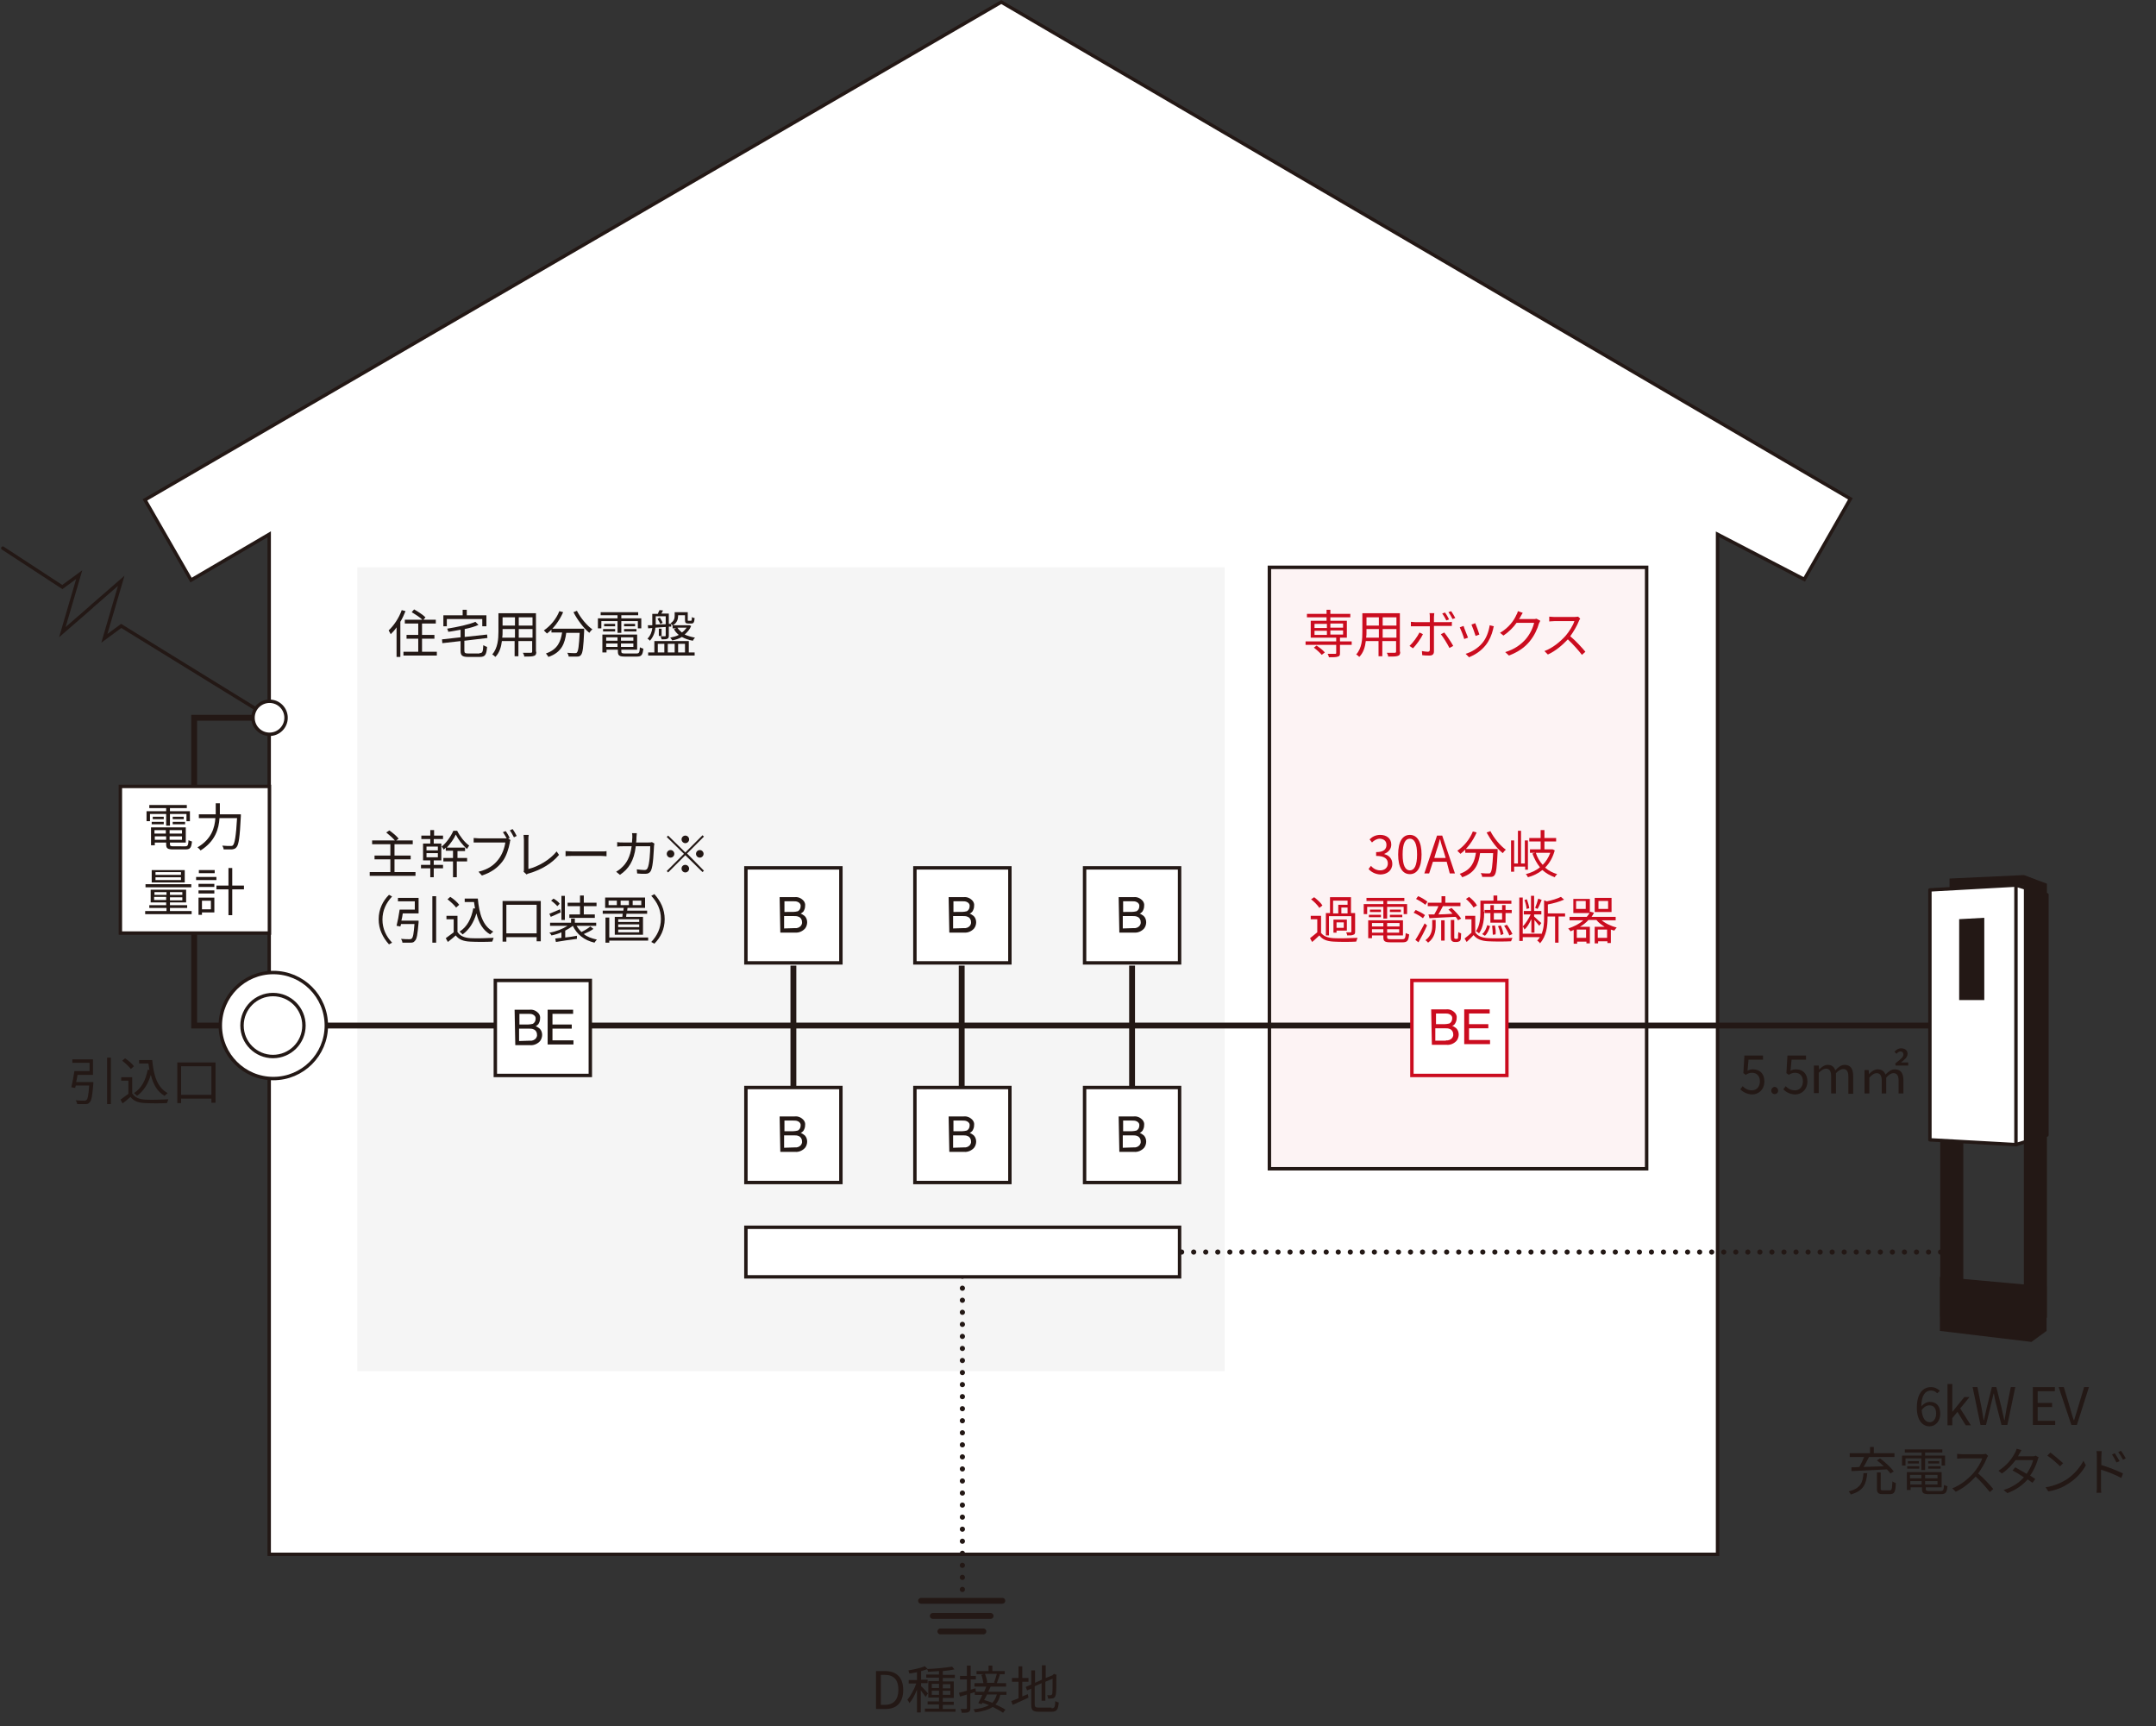 <?xml version="1.0" encoding="utf-8"?>
<!-- Generator: Adobe Illustrator 27.4.0, SVG Export Plug-In . SVG Version: 6.00 Build 0)  -->
<svg version="1.1" id="レイヤー_1" xmlns="http://www.w3.org/2000/svg" xmlns:xlink="http://www.w3.org/1999/xlink" x="0px"
	 y="0px" viewBox="0 0 626.4 501.4" style="enable-background:new 0 0 626.4 501.4;" xml:space="preserve">
<rect x="0" y="0" width="626.4" height="501.4" fill="#333333" stroke="none"/>
<style type="text/css">
	.st0{fill:none;stroke:#231815;stroke-width:0.992;stroke-linecap:round;}
	.st1{fill:#FFFFFF;stroke:#231815;stroke-width:0.992;stroke-miterlimit:10;}
	.st2{fill:#F5F5F5;}
	.st3{opacity:5.000000e-02;fill:#CB0C1F;stroke:#707070;enable-background:new    ;}
	.st4{fill:none;stroke:#231815;stroke-width:1.701;stroke-miterlimit:10;}
	.st5{fill:#FFFFFF;stroke:#231815;stroke-width:0.992;stroke-linecap:round;stroke-linejoin:round;}
	.st6{fill:#231815;}
	.st7{fill:none;stroke:#231815;stroke-width:1.5;stroke-linecap:round;stroke-dasharray:0,3.5;}
	.st8{fill:none;stroke:#231815;stroke-width:0.992;stroke-miterlimit:10;}
	.st9{fill:none;stroke:#231815;stroke-width:1.701;stroke-linecap:round;stroke-linejoin:round;}
	.st10{fill:#FFFFFF;stroke:#CB0C1F;stroke-width:0.992;stroke-miterlimit:10;}
	.st11{fill:#CB0C1F;}
	.st12{opacity:0.998;fill:none;stroke:#231815;enable-background:new    ;}
	.st13{enable-background:new    ;}
</style>
<g transform="translate(-555.983 -9512.776)">
	<path class="st0" d="M637.3,9723l-46.1-28.4l-4.9,3.6l4.9-16.7l-8.4,7.3l-0.3,0.3l-8.4,7.3l4.9-16.7l-4.9,3.6l-17.3-11.3"/>
	<g transform="translate(-2649.905 6999.676)">
		<path class="st1" d="M3704.9,2668.3v296.3h-420.8v-296.3l-22.7,13.3l-13.4-23.3l248.8-144.6l246.7,144.3l-13.4,23.4L3704.9,2668.3
			z"/>
		<rect x="3309.7" y="2677.9" class="st2" width="252" height="233.5"/>
		<rect x="3574.7" y="2677.9" class="st3" width="109.6" height="174.7"/>
		<path class="st4" d="M3285.3,2811h-23v-89.4h22.4"/>
		<line class="st4" x1="3285.3" y1="2811" x2="3773.2" y2="2811"/>
		<path class="st5" d="M3791.7,2845.6l-25.1-1.4v-72.6l25.1-1.4V2845.6z"/>
		<path class="st5" d="M3800.6,2842.8l-9,2.8v-75.4l9,2.8V2842.8z"/>
		<path class="st6" d="M3782.4,2803.6h-7.3v-23.5l7.3-0.4L3782.4,2803.6z"/>
		<path class="st6" d="M3797.2,2770.2l-24.9,1.1v-3l21.5-1l3.3,1.3L3797.2,2770.2z"/>
		<path class="st6" d="M3800.6,2895.9l-6.7-0.4v-128.2l6.7,2.5V2895.9z"/>
		<path class="st6" d="M3776.3,2895.9l-6.7-0.4v-51.1l6.7,0.4V2895.9z"/>
		<path class="st6" d="M3796.1,2902.9l-26.6-3.2V2884l31,2.8v12.9L3796.1,2902.9z"/>
		<line class="st4" x1="3436.4" y1="2793.6" x2="3436.4" y2="2829"/>
		<line class="st4" x1="3485.3" y1="2793.6" x2="3485.3" y2="2829"/>
		<line class="st4" x1="3534.8" y1="2793.6" x2="3534.8" y2="2829"/>
		<line class="st7" x1="3773.2" y1="2876.8" x2="3542.5" y2="2876.8"/>
		<circle class="st1" cx="3285.3" cy="2811" r="15.4"/>
		<circle class="st8" cx="3285.2" cy="2811" r="9"/>
		<line class="st7" x1="3485.5" y1="2876.8" x2="3485.5" y2="2978.1"/>
		<rect x="3422.6" y="2869.6" class="st1" width="126" height="14.4"/>
		<line class="st9" x1="3473.5" y1="2978.1" x2="3497.1" y2="2978.1"/>
		<line class="st9" x1="3476.9" y1="2982.5" x2="3493.7" y2="2982.5"/>
		<line class="st9" x1="3479.1" y1="2987" x2="3491.6" y2="2987"/>
		<rect x="3422.6" y="2765.2" class="st1" width="27.6" height="27.6"/>
		<path class="st6" d="M3432.4,2773.7h4.4c1-0.1,1.9,0.3,2.6,1.1c0.3,0.4,0.5,0.9,0.4,1.5c0,0.6-0.2,1.1-0.5,1.6
			c-0.2,0.2-0.5,0.4-0.8,0.6c0.4,0.1,0.8,0.4,1.2,0.7c0.5,0.5,0.7,1.2,0.7,1.8c0,0.6-0.2,1.3-0.6,1.8c-0.7,0.8-1.8,1.3-2.9,1.2h-4.3
			L3432.4,2773.7z M3436.3,2778c0.5,0,0.9-0.1,1.4-0.2c0.5-0.3,0.8-0.8,0.8-1.4c0.1-0.6-0.3-1.1-0.8-1.3c-0.4-0.2-0.9-0.2-1.4-0.2
			h-2.5v3.1L3436.3,2778z M3436.8,2782.7c0.7,0.1,1.4-0.2,1.8-0.7c0.2-0.3,0.4-0.7,0.3-1.1c0-0.7-0.4-1.3-1-1.5
			c-0.4-0.2-0.9-0.2-1.4-0.2h-2.8v3.6L3436.8,2782.7z"/>
		<rect x="3471.7" y="2765.2" class="st1" width="27.6" height="27.6"/>
		<path class="st6" d="M3481.5,2773.7h4.4c1-0.1,1.9,0.3,2.6,1.1c0.3,0.4,0.5,0.9,0.4,1.5c0,0.6-0.2,1.1-0.5,1.6
			c-0.2,0.2-0.5,0.5-0.8,0.6c0.4,0.1,0.8,0.4,1.2,0.7c0.5,0.5,0.7,1.2,0.7,1.8c0,0.6-0.2,1.3-0.6,1.8c-0.7,0.8-1.8,1.3-2.9,1.2h-4.3
			L3481.5,2773.7z M3485.4,2778c0.5,0,0.9-0.1,1.4-0.2c0.5-0.3,0.8-0.8,0.8-1.4c0.1-0.6-0.3-1.1-0.8-1.3c-0.4-0.2-0.9-0.2-1.4-0.2
			h-2.5v3.1L3485.4,2778z M3485.9,2782.7c0.7,0.1,1.4-0.2,1.8-0.7c0.2-0.3,0.4-0.7,0.3-1.1c0-0.7-0.4-1.3-1-1.5
			c-0.4-0.2-0.9-0.2-1.4-0.2h-2.8v3.6L3485.9,2782.7z"/>
		<rect x="3521" y="2765.2" class="st1" width="27.6" height="27.6"/>
		<path class="st6" d="M3530.9,2773.7h4.4c1-0.1,1.9,0.3,2.6,1.1c0.3,0.4,0.5,0.9,0.4,1.5c0,0.6-0.2,1.1-0.5,1.6
			c-0.2,0.2-0.5,0.5-0.8,0.6c0.4,0.1,0.8,0.4,1.2,0.7c0.5,0.5,0.7,1.2,0.7,1.8c0,0.6-0.2,1.3-0.6,1.8c-0.7,0.8-1.8,1.3-2.9,1.2h-4.3
			L3530.9,2773.7z M3534.7,2778c0.5,0,0.9-0.1,1.4-0.2c0.5-0.3,0.8-0.8,0.8-1.4c0.1-0.6-0.3-1.1-0.8-1.3c-0.4-0.2-0.9-0.2-1.4-0.2
			h-2.5v3.1L3534.7,2778z M3535.2,2782.7c0.7,0.1,1.4-0.2,1.8-0.7c0.2-0.3,0.4-0.7,0.3-1.1c0-0.7-0.4-1.3-1-1.5
			c-0.4-0.2-0.9-0.2-1.4-0.2h-2.8v3.6L3535.2,2782.7z"/>
		<rect x="3422.6" y="2829" class="st1" width="27.6" height="27.6"/>
		<path class="st6" d="M3432.4,2837.4h4.4c1-0.1,1.9,0.3,2.6,1.1c0.3,0.4,0.5,0.9,0.4,1.5c0,0.6-0.2,1.1-0.5,1.6
			c-0.2,0.2-0.5,0.5-0.8,0.6c0.4,0.1,0.8,0.4,1.2,0.7c0.5,0.5,0.7,1.2,0.7,1.8c0,0.6-0.2,1.3-0.6,1.8c-0.7,0.8-1.8,1.3-2.9,1.2h-4.3
			L3432.4,2837.4z M3436.3,2841.7c0.5,0,0.9-0.1,1.4-0.2c0.5-0.3,0.8-0.8,0.8-1.4c0.1-0.6-0.3-1.1-0.8-1.3c-0.4-0.2-0.9-0.2-1.4-0.2
			h-2.5v3.1L3436.3,2841.7z M3436.8,2846.4c0.7,0.1,1.4-0.2,1.8-0.7c0.2-0.3,0.4-0.7,0.3-1.1c0-0.7-0.4-1.3-1-1.5
			c-0.4-0.2-0.9-0.2-1.4-0.2h-2.8v3.6L3436.8,2846.4z"/>
		<rect x="3471.7" y="2829" class="st1" width="27.6" height="27.6"/>
		<path class="st6" d="M3481.5,2837.4h4.4c1-0.1,1.9,0.3,2.6,1.1c0.3,0.4,0.5,0.9,0.4,1.5c0,0.6-0.2,1.1-0.5,1.6
			c-0.2,0.2-0.5,0.5-0.8,0.6c0.4,0.1,0.8,0.4,1.2,0.7c0.5,0.5,0.7,1.2,0.7,1.8c0,0.6-0.2,1.3-0.6,1.8c-0.7,0.8-1.8,1.3-2.9,1.2h-4.3
			L3481.5,2837.4z M3485.4,2841.7c0.5,0,0.9-0.1,1.4-0.2c0.5-0.3,0.8-0.8,0.8-1.4c0.1-0.6-0.3-1.1-0.8-1.3c-0.4-0.2-0.9-0.2-1.4-0.2
			h-2.5v3.1L3485.4,2841.7z M3485.9,2846.4c0.7,0.1,1.4-0.2,1.8-0.7c0.2-0.3,0.4-0.7,0.3-1.1c0-0.7-0.4-1.3-1-1.5
			c-0.4-0.2-0.9-0.2-1.4-0.2h-2.8v3.6L3485.9,2846.4z"/>
		<rect x="3521" y="2829" class="st1" width="27.6" height="27.6"/>
		<path class="st6" d="M3530.9,2837.4h4.4c1-0.1,1.9,0.3,2.6,1.1c0.3,0.4,0.5,0.9,0.4,1.5c0,0.6-0.2,1.1-0.5,1.6
			c-0.2,0.2-0.5,0.5-0.8,0.6c0.4,0.1,0.8,0.4,1.2,0.7c0.5,0.5,0.7,1.2,0.7,1.8c0,0.6-0.2,1.3-0.6,1.8c-0.7,0.8-1.8,1.3-2.9,1.2h-4.3
			L3530.9,2837.4z M3534.7,2841.7c0.5,0,0.9-0.1,1.4-0.2c0.5-0.3,0.8-0.8,0.8-1.4c0.1-0.6-0.3-1.1-0.8-1.3c-0.4-0.2-0.9-0.2-1.4-0.2
			h-2.5v3.1L3534.7,2841.7z M3535.2,2846.4c0.7,0.1,1.4-0.2,1.8-0.7c0.2-0.3,0.4-0.7,0.3-1.1c0-0.7-0.4-1.3-1-1.5
			c-0.4-0.2-0.9-0.2-1.4-0.2h-2.8v3.6L3535.2,2846.4z"/>
		<rect x="3616.1" y="2797.9" class="st10" width="27.6" height="27.6"/>
		<path class="st11" d="M3621.7,2806.3h4.4c1-0.1,1.9,0.3,2.6,1.1c0.3,0.4,0.5,0.9,0.4,1.5c0,0.6-0.2,1.1-0.5,1.6
			c-0.2,0.3-0.5,0.5-0.8,0.6c0.4,0.1,0.8,0.4,1.2,0.7c0.5,0.5,0.7,1.2,0.7,1.8c0,0.6-0.2,1.3-0.6,1.8c-0.7,0.8-1.8,1.3-2.9,1.2h-4.3
			L3621.7,2806.3z M3625.6,2810.6c0.5,0,0.9-0.1,1.4-0.2c0.5-0.3,0.8-0.8,0.8-1.4c0.1-0.6-0.3-1.1-0.8-1.3c-0.4-0.2-0.9-0.2-1.4-0.2
			h-2.5v3.1L3625.6,2810.6z M3626,2815.3c0.7,0.1,1.4-0.2,1.8-0.7c0.2-0.3,0.4-0.7,0.3-1.1c0-0.7-0.4-1.3-1-1.5
			c-0.4-0.2-0.9-0.2-1.4-0.2h-2.8v3.6H3626z"/>
		<path class="st11" d="M3631.3,2806.3h7.4v1.2h-6v3.1h5.6v1.2h-5.6v3.4h6.1v1.2h-7.5V2806.3z"/>
		<rect x="3349.8" y="2797.9" class="st1" width="27.6" height="27.6"/>
		<path class="st6" d="M3355.4,2806.4h4.4c1-0.1,1.9,0.3,2.6,1.1c0.3,0.4,0.5,0.9,0.4,1.5c0,0.6-0.2,1.1-0.5,1.6
			c-0.2,0.2-0.5,0.5-0.8,0.6c0.4,0.1,0.8,0.4,1.2,0.7c0.5,0.5,0.7,1.2,0.7,1.8c0,0.6-0.2,1.3-0.6,1.8c-0.7,0.8-1.8,1.3-2.9,1.2h-4.3
			L3355.4,2806.4z M3359.3,2810.7c0.5,0,0.9-0.1,1.4-0.2c0.5-0.3,0.8-0.8,0.8-1.4c0.1-0.6-0.3-1.1-0.8-1.3c-0.4-0.2-0.9-0.2-1.4-0.2
			h-2.5v3.1L3359.3,2810.7z M3359.8,2815.4c0.7,0.1,1.4-0.2,1.8-0.7c0.2-0.3,0.4-0.7,0.3-1.1c0-0.7-0.4-1.3-1-1.5
			c-0.4-0.2-0.9-0.2-1.4-0.2h-2.8v3.6L3359.8,2815.4z"/>
		<path class="st6" d="M3365,2806.4h7.4v1.2h-6v3.1h5.6v1.2h-5.6v3.4h6.1v1.2h-7.5V2806.4z"/>
		<circle class="st1" cx="3284.2" cy="2721.6" r="4.8"/>
		<rect x="3574.7" y="2677.9" class="st12" width="109.6" height="174.7"/>
	</g>
	<g class="st13">
		<path class="st6" d="M1118.8,9917.5c-0.4-0.5-1.1-0.8-1.8-0.8c-1.5,0-2.8,1.2-2.8,4.6c0.7-0.8,1.6-1.3,2.5-1.3c1.9,0,3,1.2,3,3.5
			c0,2.1-1.4,3.6-3.1,3.6c-2.1,0-3.7-1.8-3.7-5.4c0-4.3,1.9-6,4.1-6c1.1,0,2,0.5,2.6,1.1L1118.8,9917.5z M1118.5,9923.4
			c0-1.5-0.6-2.4-2-2.4c-0.7,0-1.5,0.4-2.2,1.4c0.2,2.3,1,3.5,2.4,3.5C1117.7,9925.9,1118.5,9924.9,1118.5,9923.4z"/>
		<path class="st6" d="M1121.8,9914.8h1.4v8.1h0l3.5-4.3h1.5l-2.7,3.3l3.1,4.9h-1.5l-2.4-3.9l-1.5,1.8v2.1h-1.4V9914.8z"/>
		<path class="st6" d="M1129.1,9915.7h1.4l1.2,6c0.2,1.2,0.4,2.4,0.6,3.6h0.1c0.3-1.2,0.5-2.4,0.8-3.6l1.5-6h1.3l1.5,6
			c0.3,1.2,0.5,2.4,0.8,3.6h0.1c0.2-1.2,0.4-2.4,0.6-3.6l1.2-6h1.3l-2.3,11h-1.7l-1.7-6.6c-0.2-0.9-0.4-1.7-0.5-2.5h-0.1
			c-0.2,0.8-0.4,1.6-0.6,2.5l-1.6,6.6h-1.6L1129.1,9915.7z"/>
		<path class="st6" d="M1146.7,9915.7h6.3v1.2h-5v3.4h4.2v1.2h-4.2v4h5.1v1.2h-6.5V9915.7z"/>
		<path class="st6" d="M1154.1,9915.7h1.5l1.8,6c0.4,1.3,0.6,2.3,1.1,3.6h0.1c0.4-1.3,0.7-2.3,1.1-3.6l1.8-6h1.4l-3.5,11h-1.6
			L1154.1,9915.7z"/>
	</g>
	<g class="st13">
		<path class="st6" d="M1098.5,9940.6c-0.3,3.2-1,5.2-4.8,6.3c-0.1-0.3-0.4-0.7-0.6-0.9c3.5-0.9,4.1-2.6,4.3-5.3H1098.5z
			 M1093.9,9939c0.7,0,1.5,0,2.3-0.1c0.5-0.9,1-2,1.4-2.9h-4.2v-1.1h5.9v-1.8h1.1v1.8h6v1.1h-7.4c-0.5,0.9-1,2-1.6,2.9
			c1.8-0.1,3.9-0.1,5.9-0.2c-0.6-0.6-1.3-1.2-2-1.7l0.9-0.6c1.5,1.1,3.2,2.7,4,3.8l-1,0.6c-0.2-0.4-0.6-0.8-1-1.2
			c-3.8,0.2-7.8,0.4-10.3,0.5L1093.9,9939z M1105,9945.7c0.6,0,0.7-0.3,0.8-2.6c0.3,0.2,0.7,0.4,1,0.5c-0.1,2.5-0.4,3.2-1.7,3.2
			h-2.1c-1.3,0-1.7-0.4-1.7-1.6v-4.7h1.1v4.7c0,0.4,0.1,0.5,0.7,0.5H1105z"/>
		<path class="st6" d="M1114.3,9936.4h-4.7v2.1h-1v-2.9h5.7v-0.9h-4.9v-0.9h10.9v0.9h-5v0.9h5.8v2.9h-1v-2.1h-4.8v3.4h-1.1V9936.4z
			 M1119.8,9945.9c0.8,0,0.9-0.3,1-1.8c0.3,0.2,0.7,0.3,1,0.4c-0.2,1.8-0.5,2.3-1.9,2.3h-3.4c-1.7,0-2.1-0.3-2.1-1.5v-0.5h-3.3v0.8
			h-1.1v-5.2h10.1v4.4h-4.6v0.5c0,0.5,0.2,0.6,1.1,0.6H1119.8z M1110.1,9938.7h3.5v0.7h-3.5V9938.7z M1113.5,9937.9h-3.2v-0.7h3.2
			V9937.9z M1110.9,9941.2v1h3.3v-1H1110.9z M1114.3,9944v-1h-3.3v1H1114.3z M1118.9,9941.2h-3.6v1h3.6V9941.2z M1118.9,9944v-1
			h-3.6v1H1118.9z M1119.4,9937.2v0.7h-3.2v-0.7H1119.4z M1116.2,9938.7h3.6v0.7h-3.6V9938.7z"/>
		<path class="st6" d="M1133.6,9935.7c-0.1,0.1-0.3,0.4-0.4,0.7c-0.5,1.3-1.5,3-2.5,4.4c1.6,1.3,3.4,3.3,4.4,4.5l-1,0.9
			c-1-1.3-2.6-3.1-4.1-4.5c-1.6,1.7-3.6,3.4-5.8,4.4l-1-1c2.4-0.9,4.6-2.7,6.2-4.5c1-1.2,2.1-2.9,2.5-4.2h-5.8
			c-0.5,0-1.3,0.1-1.5,0.1v-1.4c0.2,0,1.1,0.1,1.5,0.1h5.8c0.5,0,0.9-0.1,1.1-0.1L1133.6,9935.7z"/>
		<path class="st6" d="M1148.3,9936.1c-0.1,0.2-0.3,0.6-0.3,0.8c-0.4,1.3-1.1,3-2.2,4.5c0.6,0.4,1.1,0.7,1.5,1l-0.8,1.1
			c-0.4-0.3-0.9-0.6-1.4-1c-1.3,1.5-3.2,3-5.9,4l-1.1-0.9c2.6-0.8,4.6-2.2,5.9-3.7c-1.2-0.8-2.4-1.5-3.3-2l0.8-0.9
			c0.9,0.5,2.1,1.2,3.3,1.9c0.9-1.3,1.6-2.8,1.9-4h-5.1c-1,1.3-2.3,2.8-4,3.9l-1-0.8c2.6-1.6,4.1-3.8,4.8-5.2
			c0.2-0.3,0.4-0.8,0.5-1.2l1.4,0.4c-0.2,0.4-0.5,0.9-0.7,1.2c-0.1,0.2-0.2,0.4-0.3,0.6h4.1c0.4,0,0.7,0,1-0.2L1148.3,9936.1z"/>
		<path class="st6" d="M1156.3,9942.6c2.3-1.5,4.1-3.7,5-5.5l0.7,1.3c-1,1.9-2.8,3.9-5,5.3c-1.5,1-3.4,1.9-5.9,2.3l-0.8-1.2
			C1152.9,9944.4,1154.8,9943.5,1156.3,9942.6z M1155.4,9937.8l-0.9,0.9c-0.8-0.8-2.6-2.4-3.7-3.1l0.9-0.9
			C1152.6,9935.4,1154.5,9937,1155.4,9937.8z"/>
		<path class="st6" d="M1166.4,9938.3c2,0.6,4.8,1.7,6.4,2.5l-0.5,1.3c-1.6-0.9-4.2-1.9-5.9-2.4v4.9c0,0.5,0,1.3,0.1,1.8h-1.4
			c0.1-0.5,0.1-1.2,0.1-1.8v-8.7c0-0.4,0-1.1-0.1-1.6h1.5c0,0.5-0.1,1.1-0.1,1.6V9938.3z M1170.9,9937.6c-0.4-0.8-0.8-1.6-1.3-2.3
			l0.8-0.4c0.4,0.6,1,1.6,1.4,2.3L1170.9,9937.6z M1172.8,9936.8c-0.4-0.8-0.9-1.6-1.4-2.2l0.8-0.4c0.4,0.5,1,1.5,1.4,2.2
			L1172.8,9936.8z"/>
	</g>
	<g class="st13">
		<path class="st6" d="M676.7,9766.1v1.1h-13.3v-1.1h6v-3.7h-4.6v-1.1h4.6v-3.3h-5.3v-1.1h6.6c-0.6-0.7-1.6-1.6-2.5-2.3l0.9-0.6
			c1,0.7,2.2,1.7,2.7,2.4l-0.7,0.5h4.8v1.1h-5.3v3.3h4.7v1.1h-4.7v3.7H676.7z"/>
		<path class="st6" d="M682,9764h2.7v1H682v2.6H681v-2.6h-2.7v-1h2.7v-1.3h-2.1v-4.9h2.1v-1.3h-2.6v-1h2.6v-1.6h1.1v1.6h2.6v1H682
			v1.3h2.2v4.9H682V9764z M679.9,9759.8h3.3v-1.1h-3.3V9759.8z M679.9,9761.8h3.3v-1.2h-3.3V9761.8z M688.7,9762h3v1h-3v4.6h-1.1
			v-4.6h-2.8v-1h2.8v-2.1h-2.1v-0.9c-0.2,0.2-0.4,0.4-0.6,0.6c-0.1-0.3-0.4-0.7-0.6-0.9c1.4-1.1,2.7-3,3.4-4.6h1.1
			c0.8,1.6,2.2,3.4,3.5,4.3c-0.2,0.3-0.5,0.7-0.6,1c-1.3-1.1-2.6-2.8-3.3-4.2c-0.5,1.2-1.5,2.6-2.6,3.8h5.3v1h-2.2V9762z"/>
		<path class="st6" d="M703.6,9756.3l0.7,0.5c-0.1,0.2-0.2,0.5-0.2,0.8c-0.3,1.6-1,4-2.2,5.5c-1.4,1.8-3.2,3.1-5.9,4l-1-1.1
			c2.9-0.7,4.6-2,5.8-3.6c1.1-1.4,1.8-3.4,2-4.9h-7.7c-0.6,0-1.1,0-1.5,0v-1.3c0.4,0,1,0.1,1.5,0.1h7.5c0.2,0,0.4,0,0.6,0
			c-0.3-0.6-0.8-1.3-1.1-1.8l0.8-0.3c0.4,0.5,0.9,1.4,1.2,2L703.6,9756.3z M704.9,9753.6c0.4,0.5,0.9,1.4,1.2,2l-0.8,0.4
			c-0.3-0.6-0.8-1.5-1.2-2L704.9,9753.6z"/>
		<path class="st6" d="M708.1,9766c0.1-0.2,0.1-0.4,0.1-0.7v-8.6c0-0.4-0.1-1.1-0.1-1.4h1.5c-0.1,0.4-0.1,0.9-0.1,1.4v8.5
			c2.9-0.7,6.3-2.7,8.2-5.1l0.7,1c-2,2.4-5,4.3-8.8,5.4c-0.2,0-0.4,0.1-0.6,0.3L708.1,9766z"/>
		<path class="st6" d="M720.3,9760c0.5,0,1.2,0.1,2.1,0.1h8.2c0.8,0,1.3,0,1.6-0.1v1.5c-0.3,0-0.9-0.1-1.6-0.1h-8.2
			c-0.8,0-1.6,0-2.1,0.1V9760z"/>
		<path class="st6" d="M746.1,9757.8c0,0.3-0.1,0.5-0.1,0.7c-0.1,1.4-0.2,5.8-0.9,7.2c-0.3,0.6-0.8,0.9-1.6,0.9
			c-0.8,0-1.6,0-2.4-0.1l-0.1-1.2c0.8,0.1,1.6,0.2,2.2,0.2c0.4,0,0.7-0.1,0.9-0.5c0.6-1.1,0.8-4.8,0.8-6.4h-4.2
			c-0.5,4.3-2.1,6.6-4.6,8.3l-1.1-0.9c0.5-0.3,1.1-0.7,1.5-1.1c1.5-1.3,2.6-3.2,3-6.3h-2.5c-0.6,0-1.2,0-1.7,0.1v-1.3
			c0.5,0.1,1.1,0.1,1.7,0.1h2.6c0-0.5,0.1-1,0.1-1.5c0-0.3,0-0.9-0.1-1.2h1.4c0,0.3-0.1,0.9-0.1,1.2c0,0.5,0,1-0.1,1.5h3.6
			c0.4,0,0.7,0,1-0.1L746.1,9757.8z"/>
		<path class="st6" d="M755.1,9760.4l5-5l0.4,0.4l-4.9,4.9l4.9,5l-0.4,0.4l-5-4.9l-5,5l-0.4-0.4l5-5l-5-4.9l0.4-0.4L755.1,9760.4z
			 M751.9,9760.8c0,0.6-0.5,1.1-1.1,1.1c-0.6,0-1.1-0.5-1.1-1.1c0-0.6,0.5-1.1,1.1-1.1C751.4,9759.7,751.9,9760.2,751.9,9760.8z
			 M755.1,9757.7c-0.6,0-1.1-0.5-1.1-1.1s0.5-1.1,1.1-1.1c0.6,0,1.1,0.5,1.1,1.1S755.7,9757.7,755.1,9757.7z M755.1,9764
			c0.6,0,1.1,0.5,1.1,1.1s-0.5,1.1-1.1,1.1c-0.6,0-1.1-0.5-1.1-1.1S754.4,9764,755.1,9764z M758.2,9760.8c0-0.6,0.5-1.1,1.1-1.1
			c0.6,0,1.1,0.5,1.1,1.1c0,0.6-0.5,1.1-1.1,1.1C758.7,9761.9,758.2,9761.4,758.2,9760.8z"/>
	</g>
	<g class="st13">
		<path class="st6" d="M666,9779.8c0-2.9,1.2-5.3,3-7.1l0.9,0.5c-1.7,1.8-2.8,4-2.8,6.7s1.1,4.9,2.8,6.7l-0.9,0.5
			C667.2,9785.1,666,9782.7,666,9779.8z"/>
		<path class="st6" d="M677.6,9780.2c0,0,0,0.4,0,0.5c-0.3,3.5-0.5,4.9-1.1,5.4c-0.3,0.4-0.6,0.5-1.2,0.5c-0.5,0-1.4,0-2.4,0
			c0-0.3-0.2-0.8-0.4-1.1c1,0.1,2,0.1,2.4,0.1c0.3,0,0.5,0,0.7-0.2c0.4-0.3,0.6-1.5,0.8-4.2h-3.9c-0.1,0.3-0.1,0.5-0.2,0.7l-1.1-0.2
			c0.3-1.2,0.7-3.2,0.9-4.7h4.4v-2.4h-4.9v-1h6v4.5H673c-0.1,0.7-0.2,1.4-0.4,2.1H677.6z M682.7,9773.1v13.5h-1.1v-13.5H682.7z"/>
		<path class="st6" d="M689,9783.6c0.7,1.1,2,1.6,3.7,1.7c1.6,0.1,5,0,6.7-0.1c-0.1,0.3-0.3,0.8-0.4,1.1c-1.6,0.1-4.7,0.1-6.4,0
			c-2-0.1-3.3-0.6-4.2-1.8c-0.7,0.6-1.5,1.3-2.3,1.9l-0.6-1.1c0.7-0.5,1.5-1.1,2.3-1.7v-3.8h-2.1v-1h3.2V9783.6z M688.5,9776.4
			c-0.5-0.7-1.6-1.7-2.5-2.4l0.8-0.7c1,0.6,2.1,1.6,2.6,2.3L688.5,9776.4z M694.8,9773.7c0.4,4.6,1.5,8.1,4.5,9.7
			c-0.3,0.2-0.7,0.6-0.9,0.8c-2.1-1.2-3.3-3.3-4-6.1c-0.8,2.7-2.1,4.7-4,6.1c-0.2-0.2-0.6-0.6-0.9-0.8c2.2-1.4,3.4-3.7,4-6.8
			l0.5,0.1c-0.1-0.6-0.2-1.2-0.3-1.9h-2.7v-1H694.8z"/>
		<path class="st6" d="M713.1,9774.5v11.7h-1.2v-1.2h-8.8v1.3H702v-11.8H713.1z M711.9,9783.9v-8.3h-8.8v8.3H711.9z"/>
		<path class="st6" d="M718.9,9777.8c-1,0.5-2,0.9-2.9,1.3l-0.4-0.9c0.8-0.3,1.9-0.8,3.1-1.3L718.9,9777.8z M728.4,9782.6
			c-0.8,0.6-1.9,1.1-2.8,1.5c1,0.8,2.3,1.3,3.8,1.6c-0.2,0.2-0.5,0.6-0.7,0.9c-3-0.7-5.1-2.4-6.3-4.9h0c-0.6,0.5-1.4,1-2.2,1.4v2
			c1.1-0.1,2.3-0.3,3.4-0.5l0,0.9c-2.2,0.3-4.5,0.6-6.1,0.9l-0.2-1c0.5-0.1,1.1-0.1,1.8-0.2v-1.6c-0.9,0.4-1.9,0.7-2.9,0.9
			c-0.1-0.3-0.4-0.6-0.6-0.8c1.9-0.3,3.9-1.1,5.3-2h-5.1v-0.9h6.1v-1.2h1.1v1.2h6.2v0.9h-5.7c0.4,0.7,0.9,1.3,1.4,1.8
			c0.9-0.4,2-1.1,2.6-1.6L728.4,9782.6z M717.9,9776c-0.4-0.5-1.2-1.2-1.8-1.6l0.7-0.6c0.7,0.4,1.5,1,1.8,1.5L717.9,9776z
			 M720.1,9780h-1v-7h1V9780z M724.5,9776h-3.6v-1h3.6v-2.1h1.1v2.1h3.7v1h-3.7v2.4h3.2v1h-7.4v-1h3.1V9776z"/>
		<path class="st6" d="M736.8,9779.1c0-0.3,0.1-0.6,0.1-0.9h-5.8v-0.9h6c0-0.3,0.1-0.6,0.1-0.8h-5.4v-3h11.6v3h-5.1
			c0,0.3-0.1,0.5-0.1,0.8h5.8v0.9h-6c0,0.3-0.1,0.6-0.1,0.9h4.9v5.2h-8.2v-5.2H736.8z M744.4,9786H733v0.6h-1.1v-7.3h1.1v5.8h11.3
			V9786z M735.2,9774.4h-2.4v1.3h2.4V9774.4z M741.7,9779.8h-6.1v0.8h6.1V9779.8z M741.7,9781.3h-6.1v0.8h6.1V9781.3z M741.7,9782.8
			h-6.1v0.8h6.1V9782.8z M736.3,9775.7h2.4v-1.3h-2.4V9775.7z M739.8,9775.7h2.5v-1.3h-2.5V9775.7z"/>
		<path class="st6" d="M749.1,9779.8c0,2.9-1.2,5.3-3,7.1l-0.9-0.5c1.7-1.8,2.8-4,2.8-6.7s-1.1-4.9-2.8-6.7l0.9-0.5
			C747.9,9774.5,749.1,9776.9,749.1,9779.8z"/>
	</g>
	<g class="st13">
		<path class="st11" d="M953.6,9765.2l0.7-0.9c0.6,0.7,1.5,1.3,2.7,1.3c1.3,0,2.2-0.8,2.2-2c0-1.3-0.9-2.2-3.4-2.2v-1.1
			c2.3,0,3-0.9,3-2.1c0-1.1-0.7-1.7-1.9-1.8c-0.9,0-1.7,0.5-2.3,1.1l-0.7-0.9c0.8-0.8,1.8-1.3,3.1-1.3c1.8,0,3.2,1,3.2,2.8
			c0,1.3-0.8,2.2-2,2.7v0.1c1.3,0.3,2.3,1.3,2.3,2.8c0,2-1.6,3.1-3.5,3.1C955.4,9766.7,954.3,9766,953.6,9765.2z"/>
		<path class="st11" d="M962.2,9761c0-3.8,1.3-5.7,3.4-5.7c2.1,0,3.4,1.9,3.4,5.7c0,3.8-1.3,5.7-3.4,5.7
			C963.5,9766.7,962.2,9764.8,962.2,9761z M967.7,9761c0-3.2-0.8-4.6-2.1-4.6c-1.3,0-2.1,1.3-2.1,4.6c0,3.2,0.8,4.6,2.1,4.6
			C966.9,9765.6,967.7,9764.2,967.7,9761z"/>
		<path class="st11" d="M976.3,9763.1h-4l-1.1,3.4h-1.4l3.7-11h1.5l3.7,11h-1.5L976.3,9763.1z M976,9762l-0.5-1.7
			c-0.4-1.2-0.8-2.4-1.1-3.7h-0.1c-0.3,1.3-0.7,2.5-1.1,3.7l-0.5,1.7H976z"/>
		<path class="st11" d="M985,9754.6c-1.1,2.5-2.8,4.8-4.7,6.2c-0.2-0.2-0.7-0.7-0.9-0.9c1.9-1.3,3.6-3.3,4.5-5.6L985,9754.6z
			 M991.1,9759.6c0,0,0,0.4,0,0.5c-0.2,4.6-0.4,6.3-0.9,6.9c-0.3,0.4-0.6,0.5-1.2,0.5c-0.5,0-1.4,0-2.4,0c0-0.3-0.2-0.8-0.4-1.1
			c1,0.1,1.9,0.1,2.2,0.1c0.3,0,0.5,0,0.6-0.2c0.4-0.4,0.6-1.9,0.8-5.7H986c-0.4,3-1.3,5.7-5.2,7c-0.1-0.3-0.5-0.7-0.7-1
			c3.5-1.2,4.3-3.6,4.7-6.1h-3.1v-1.1H991.1z M989,9754.2c1,2,2.9,4.3,4.5,5.4c-0.3,0.2-0.7,0.7-0.9,1c-1.7-1.3-3.5-3.8-4.7-6
			L989,9754.2z"/>
		<path class="st11" d="M999.1,9765.4v-0.9h-3.2v1.5h-0.9v-9.1h0.9v6.7h1.1v-9.5h0.9v9.5h1.1v-6.7h0.9v8.5H999.1z M1007.7,9759.8
			c-0.6,2.1-1.5,3.7-2.8,5c1,0.9,2.2,1.5,3.5,1.9c-0.2,0.2-0.6,0.6-0.7,0.9c-1.4-0.5-2.6-1.2-3.6-2.1c-1.2,1-2.7,1.7-4.2,2.1
			c-0.1-0.3-0.4-0.7-0.6-0.9c1.5-0.4,2.9-1,4.1-2c-0.9-1.1-1.6-2.4-2.2-4l0.8-0.2h-1.5v-1h3.1v-2.3h-3.3v-1h3.3v-2.3h1.1v2.3h3.4v1
			h-3.4v2.3h2.2l0.2,0L1007.7,9759.8z M1002.2,9760.5c0.4,1.3,1.1,2.5,2,3.5c0.9-0.9,1.7-2.1,2.2-3.5H1002.2z"/>
	</g>
	<g class="st13">
		<path class="st11" d="M939.7,9783.6c0.7,1.1,2,1.6,3.8,1.7c1.6,0.1,5.1,0,6.9-0.1c-0.1,0.3-0.3,0.8-0.4,1.1
			c-1.7,0.1-4.8,0.1-6.5,0c-2-0.1-3.3-0.6-4.2-1.8c-0.7,0.6-1.3,1.3-2.1,1.9l-0.6-1.1c0.6-0.5,1.4-1.1,2.1-1.7v-3.8h-1.9v-1h3
			V9783.6z M939.3,9776.5c-0.5-0.8-1.5-1.8-2.4-2.5l0.9-0.6c0.9,0.7,2,1.7,2.4,2.4L939.3,9776.5z M942.2,9784.5h-1v-6.5h1.2v-4.6
			h6.1v4.6h1.2v5.4c0,0.5-0.1,0.8-0.5,0.9c-0.4,0.2-0.9,0.2-1.8,0.2c0-0.3-0.2-0.6-0.3-0.9c0.6,0,1.2,0,1.3,0c0.2,0,0.2-0.1,0.2-0.2
			v-4.5h-6.5V9784.5z M943.3,9778.1h1.5v-2.5h2.7v-1.2h-4.2V9778.1z M947.3,9783.1h-3v0.6h-0.9v-3.8h3.9V9783.1z M946.4,9780.7h-2.1
			v1.6h2.1V9780.7z M947.5,9778.1v-1.7h-1.8v1.7H947.5z"/>
		<path class="st11" d="M957.9,9776.2h-4.7v2.1h-1v-2.9h5.7v-0.9h-4.9v-0.9H964v0.9H959v0.9h5.8v2.9h-1v-2.1H959v3.4h-1.1V9776.2z
			 M963.4,9785.6c0.8,0,0.9-0.3,1-1.8c0.3,0.2,0.7,0.3,1,0.4c-0.2,1.8-0.5,2.3-1.9,2.3H960c-1.7,0-2.1-0.3-2.1-1.5v-0.5h-3.3v0.8
			h-1.1v-5.2h10.1v4.4H959v0.5c0,0.5,0.2,0.6,1.1,0.6H963.4z M953.7,9778.5h3.5v0.7h-3.5V9778.5z M957.2,9777.7H954v-0.7h3.2V9777.7
			z M954.6,9780.9v1h3.3v-1H954.6z M957.9,9783.7v-1h-3.3v1H957.9z M962.5,9780.9H959v1h3.6V9780.9z M962.5,9783.7v-1H959v1H962.5z
			 M963,9777v0.7h-3.2v-0.7H963z M959.8,9778.5h3.6v0.7h-3.6V9778.5z"/>
		<path class="st11" d="M969.4,9779.5c-0.6-0.5-1.8-1.2-2.7-1.6l0.6-0.8c0.9,0.4,2.1,1,2.7,1.5L969.4,9779.5z M970.6,9781.6
			c-0.7,1.6-1.7,3.5-2.5,4.9l-0.9-0.7c0.8-1.2,1.8-3.1,2.7-4.8L970.6,9781.6z M970.1,9775.6c-0.6-0.5-1.7-1.2-2.7-1.7l0.6-0.8
			c1,0.4,2.1,1.1,2.7,1.6L970.1,9775.6z M972.1,9780h1v1.6c0,1.6-0.3,3.6-2.2,5c-0.2-0.2-0.5-0.6-0.8-0.7c1.8-1.3,2-3,2-4.3V9780z
			 M971,9778.4c0.5,0,1.1,0,1.7,0c0.4-0.7,0.9-1.6,1.2-2.4h-3.1v-1h4v-1.9h1.1v1.9h4.4v1h-5.1c-0.4,0.8-0.9,1.7-1.3,2.4
			c1.3,0,2.7-0.1,4.1-0.2c-0.4-0.4-0.8-0.9-1.2-1.2l0.9-0.5c1,0.9,2.2,2.2,2.8,3.1l-0.9,0.5c-0.2-0.3-0.4-0.7-0.7-1
			c-2.7,0.1-5.6,0.3-7.6,0.4L971,9778.4z M974.7,9780.1h1v5.9h-1V9780.1z M979.2,9785.5c0.1,0,0.3,0,0.3-0.1c0.1,0,0.1-0.2,0.1-0.4
			s0-0.8,0.1-1.5c0.2,0.2,0.5,0.3,0.8,0.4c0,0.7-0.1,1.4-0.1,1.7c-0.1,0.3-0.2,0.5-0.4,0.6c-0.2,0.1-0.5,0.2-0.7,0.2h-0.7
			c-0.3,0-0.6-0.1-0.8-0.3c-0.2-0.2-0.3-0.4-0.3-1.3v-4.8h1v4.9c0,0.3,0,0.5,0.1,0.5c0.1,0,0.1,0.1,0.3,0.1H979.2z"/>
		<path class="st11" d="M984.6,9783.6c0.7,1.1,2,1.6,3.8,1.7c1.7,0.1,5.2,0,7-0.1c-0.1,0.2-0.3,0.7-0.4,1c-1.7,0.1-4.9,0.1-6.6,0
			c-2-0.1-3.3-0.6-4.3-1.8c-0.6,0.7-1.3,1.3-2,2l-0.6-1c0.6-0.5,1.4-1.1,2-1.7v-3.9h-1.8v-1h2.9V9783.6z M984.1,9776.4
			c-0.4-0.8-1.4-1.8-2.2-2.5l0.9-0.6c0.9,0.7,1.9,1.7,2.3,2.5L984.1,9776.4z M987.2,9777.6c0,1.9-0.2,4.5-1.5,6.3
			c-0.2-0.2-0.6-0.5-0.9-0.6c1.2-1.7,1.3-4,1.3-5.7v-3.2h3.8v-1.5h1.1v1.5h4.1v0.9h-8V9777.6z M986.6,9784.1
			c0.8-0.6,1.2-1.6,1.5-2.6l0.8,0.3c-0.3,1-0.7,2.1-1.5,2.8L986.6,9784.1z M993.4,9780.8H989v-2.8h-1.7v-0.9h1.7v-1.4h1v1.4h2.4
			v-1.4h1v1.4h1.8v0.9h-1.8V9780.8z M989.7,9784.3c0-0.7-0.1-1.8-0.2-2.6l0.8-0.1c0.2,0.8,0.3,1.9,0.2,2.6L989.7,9784.3z
			 M992.4,9779.9v-1.9h-2.4v1.9H992.4z M992,9784.4c-0.1-0.7-0.4-1.8-0.8-2.6l0.8-0.2c0.4,0.8,0.7,1.9,0.8,2.5L992,9784.4z
			 M994.5,9784.5c-0.3-0.8-0.9-1.9-1.5-2.8l0.8-0.3c0.6,0.8,1.3,2,1.6,2.7L994.5,9784.5z"/>
		<path class="st11" d="M1010.5,9779h-1.7v7.6h-1v-7.6h-2.2v0.5c0,2.2-0.3,5.2-2.2,7.3c-0.1-0.3-0.5-0.6-0.8-0.8
			c0.3-0.3,0.6-0.7,0.8-1h-5v1.1h-1v-12.6h1v10.5h5.4v0.2c0.7-1.5,0.8-3.3,0.8-4.7v-5.2l0.8,0.3c1.5-0.3,3.1-0.8,4.1-1.3l0.9,0.8
			c-1.3,0.6-3.1,1.1-4.7,1.4v2.6h5V9779z M1000.8,9779.9c-0.5,1.2-1.2,2.3-1.9,2.9c-0.1-0.3-0.3-0.7-0.5-0.9
			c0.8-0.8,1.7-2.2,2.3-3.5h-2v-1h2.1v-4.4h0.9v4.4h2.1v1h-2.1v0.6c0.4,0.4,1.7,1.6,2.1,1.9l-0.6,0.8c-0.3-0.4-0.9-1.1-1.4-1.7v3.7
			h-0.9V9779.9z M999.5,9776.8c0-0.7-0.3-1.8-0.6-2.6l0.7-0.2c0.3,0.8,0.6,1.9,0.7,2.6L999.5,9776.8z M1003.9,9774.2
			c-0.4,0.9-0.8,2-1.2,2.6l-0.7-0.3c0.3-0.7,0.7-1.9,0.9-2.7L1003.9,9774.2z"/>
		<path class="st11" d="M1021.1,9779.9c1.1,1,2.9,1.9,4.6,2.3c-0.2,0.2-0.5,0.6-0.7,0.9c-0.3-0.1-0.6-0.2-1-0.3v3.9h-1v-0.5h-2.7
			v0.6h-1v-4.8h2.9c-0.9-0.6-1.8-1.2-2.4-2h-2.3c-0.7,0.8-1.5,1.4-2.5,2h2.9v4.8h-1v-0.5h-2.7v0.6h-1v-4c-0.3,0.1-0.6,0.3-0.9,0.4
			c-0.1-0.2-0.5-0.6-0.7-0.8c1.7-0.6,3.2-1.3,4.4-2.4h-4v-1h5c0.3-0.4,0.6-0.7,0.8-1.1h-4.7v-4.1h4.8v3.9l0.1-0.2l1.1,0.3
			c-0.2,0.4-0.4,0.8-0.7,1.2h7v1H1021.1z M1016.7,9774.5h-2.8v2.3h2.8V9774.5z M1016.8,9782.8h-2.7v2.4h2.7V9782.8z M1024.2,9777.7
			h-4.9v-4.1h4.9V9777.7z M1022.9,9785.2v-2.4h-2.7v2.4H1022.9z M1023.2,9774.5h-2.8v2.3h2.8V9774.5z"/>
	</g>
	<g class="st13">
		<path class="st6" d="M673.8,9690.3c-0.4,1-0.9,2.1-1.5,3.1v10.2h-1.1v-8.6c-0.5,0.8-1.1,1.4-1.7,2c-0.1-0.2-0.4-0.8-0.6-1.1
			c1.5-1.4,3-3.6,3.8-5.9L673.8,9690.3z M682.9,9702.1v1.1h-9.7v-1.1h4.3v-3.8h-3.4v-1.1h3.4v-3.3h-3.9v-1.1h5.1
			c-0.7-0.7-2.1-1.6-3.1-2.2l0.7-0.8c1.1,0.6,2.6,1.6,3.3,2.3l-0.6,0.7h3.6v1.1h-4v3.3h3.6v1.1h-3.6v3.8H682.9z"/>
		<path class="st6" d="M695.3,9702.5c0.9,0,1-0.4,1.1-2.3c0.3,0.2,0.8,0.4,1.1,0.5c-0.2,2.2-0.5,2.9-2.1,2.9H692
			c-1.7,0-2.2-0.4-2.2-1.8v-2.8l-5.3,0.6l-0.1-1.1l5.4-0.6v-2.2c-1.2,0.2-2.5,0.5-3.6,0.6c0-0.3-0.2-0.7-0.3-0.9
			c3-0.5,6.4-1.2,8.2-2l0.9,0.9c-1.1,0.5-2.5,0.9-4,1.2v2.3l6.5-0.7l0.1,1l-6.7,0.8v2.9c0,0.6,0.2,0.8,1.1,0.8H695.3z M685.9,9694.7
			h-1.1v-3.2h5.6v-1.6h1.2v1.6h5.7v3.2h-1.2v-2.1h-10.3V9694.7z"/>
		<path class="st6" d="M711.8,9702.1c0,0.7-0.2,1.1-0.7,1.2c-0.5,0.2-1.4,0.2-2.8,0.2c0-0.3-0.2-0.8-0.4-1.1c1.1,0,2.1,0,2.3,0
			c0.3,0,0.4-0.1,0.4-0.4v-3h-4v4.4h-1.1v-4.4h-3.7c-0.2,1.7-0.7,3.4-1.9,4.6c-0.2-0.2-0.6-0.6-0.9-0.7c1.6-1.9,1.8-4.5,1.8-6.6
			v-5.4h10.9V9702.1z M705.6,9698v-2.5H702v0.9c0,0.5,0,1-0.1,1.6H705.6z M702,9692.1v2.4h3.6v-2.4H702z M710.7,9692.1h-4v2.4h4
			V9692.1z M710.7,9698v-2.5h-4v2.5H710.7z"/>
		<path class="st6" d="M719.6,9690.6c-1.1,2.5-2.8,4.8-4.7,6.2c-0.2-0.2-0.7-0.7-0.9-0.9c1.9-1.3,3.6-3.3,4.5-5.6L719.6,9690.6z
			 M725.7,9695.6c0,0,0,0.4,0,0.5c-0.2,4.6-0.4,6.3-0.9,6.9c-0.3,0.4-0.6,0.5-1.2,0.5c-0.5,0-1.4,0-2.4,0c0-0.3-0.2-0.8-0.4-1.1
			c1,0.1,1.9,0.1,2.2,0.1c0.3,0,0.5,0,0.6-0.2c0.4-0.4,0.6-1.9,0.8-5.7h-3.9c-0.4,3-1.3,5.7-5.2,7c-0.1-0.3-0.5-0.7-0.7-1
			c3.5-1.2,4.3-3.6,4.7-6.1h-3.1v-1.1H725.7z M723.6,9690.2c1,2,2.9,4.3,4.5,5.4c-0.3,0.2-0.7,0.7-0.9,1c-1.6-1.3-3.5-3.8-4.6-6
			L723.6,9690.2z"/>
		<path class="st6" d="M735.4,9693.2h-4.7v2.1h-1v-2.9h5.7v-0.9h-4.9v-0.9h10.9v0.9h-4.9v0.9h5.8v2.9h-1v-2.1h-4.8v3.4h-1.1V9693.2z
			 M740.9,9702.6c0.8,0,0.9-0.3,1-1.8c0.3,0.2,0.7,0.3,1,0.4c-0.2,1.8-0.5,2.3-1.9,2.3h-3.4c-1.7,0-2.1-0.3-2.1-1.5v-0.5h-3.3v0.8
			H731v-5.2h10.1v4.4h-4.6v0.5c0,0.5,0.2,0.6,1.1,0.6H740.9z M731.2,9695.5h3.5v0.7h-3.5V9695.5z M734.7,9694.7h-3.2v-0.7h3.2
			V9694.7z M732.1,9697.9v1h3.3v-1H732.1z M735.4,9700.7v-1h-3.3v1H735.4z M740,9697.9h-3.6v1h3.6V9697.9z M740,9700.7v-1h-3.6v1
			H740z M740.5,9694v0.7h-3.2v-0.7H740.5z M737.3,9695.5h3.6v0.7h-3.6V9695.5z"/>
		<path class="st6" d="M749.4,9694.9c-1,0.1-2.1,0.1-3,0.2c-0.1,1.3-0.6,2.7-1.6,3.8c-0.1-0.2-0.5-0.5-0.7-0.6
			c0.9-0.9,1.3-2.1,1.4-3.1l-1.2,0.1l-0.1-0.9c0.4,0,0.9,0,1.3,0c0-0.2,0-0.3,0-0.5v-2.8h1.6c0.2-0.4,0.3-0.8,0.5-1.1l1,0.1
			c-0.1,0.3-0.3,0.7-0.5,0.9h2.2v3l0.7,0l0,0.8l-0.7,0v2.6c0,0.5-0.1,0.8-0.4,0.9c-0.3,0.2-0.9,0.2-1.7,0.2c0-0.2-0.2-0.6-0.3-0.9
			c0.6,0,1.2,0,1.3,0c0.2,0,0.2-0.1,0.2-0.2V9694.9z M756,9702.3h1.8v0.9h-13.5v-0.9h1.8v-3.3h10V9702.3z M746.5,9693.8
			c0,0.1,0,0.3,0,0.4c0.9,0,1.9-0.1,2.9-0.1v-2.3h-2.9V9693.8z M747.7,9692.2c0.3,0.5,0.7,1.1,0.8,1.5l-0.7,0.3
			c-0.1-0.4-0.5-1-0.8-1.5L747.7,9692.2z M747.1,9702.3h1.9v-2.5h-1.9V9702.3z M748.2,9695.4v2.1h-0.8v-2.1H748.2z M750,9699.8v2.5
			h2v-2.5H750z M756.8,9694.6c-0.4,1-1.1,1.8-1.9,2.5c0.9,0.4,1.9,0.7,3,0.9c-0.2,0.2-0.5,0.6-0.6,0.9c-1.2-0.2-2.3-0.6-3.2-1.1
			c-0.8,0.5-1.8,0.8-2.8,1c-0.1-0.2-0.4-0.6-0.6-0.8c0.9-0.2,1.8-0.4,2.5-0.8c-0.6-0.5-1.1-1-1.4-1.7l0.7-0.2h-1.1v-0.8h0
			c-0.1-0.2-0.4-0.6-0.6-0.7c1-0.6,1.2-1.4,1.2-2.1v-1.1h3.8v2.2c0,0.3,0,0.3,0.3,0.3h0.6c0.2,0,0.3-0.1,0.3-1.1
			c0.2,0.2,0.6,0.3,0.8,0.3c-0.1,1.3-0.3,1.6-1,1.6H756c-0.8,0-1-0.2-1-1.1v-1.3h-2v0.2c0,0.9-0.3,2-1.5,2.7h4.6l0.2,0L756.8,9694.6
			z M752.8,9695.1c0.3,0.5,0.8,1,1.3,1.4c0.6-0.4,1-0.9,1.4-1.4H752.8z M753,9699.8v2.5h2v-2.5H753z"/>
	</g>
	<g class="st13">
		<path class="st11" d="M948.7,9700.1h-3.4v2.4c0,0.6-0.1,0.9-0.6,1c-0.5,0.2-1.3,0.2-2.6,0.2c-0.1-0.3-0.2-0.7-0.4-1
			c1,0,1.9,0,2.2,0c0.3,0,0.3-0.1,0.3-0.3v-2.3h-8.9v-1h8.9v-1.1h-7.4v-4.9h4.6v-1h-5.7v-1h5.7v-1.2h1.1v1.2h5.8v1h-5.8v1h4.8v4.9
			h-2v1.1h3.4V9700.1z M938.5,9700.3c0.9,0.6,1.9,1.4,2.4,2l-0.9,0.7c-0.5-0.6-1.5-1.5-2.3-2.1L938.5,9700.3z M937.9,9695.2h3.6
			v-1.2h-3.6V9695.2z M937.9,9697.2h3.6v-1.2h-3.6V9697.2z M942.5,9693.9v1.2h3.7v-1.2H942.5z M946.2,9695.9h-3.7v1.2h3.7V9695.9z"
			/>
		<path class="st11" d="M962.8,9702.1c0,0.7-0.2,1.1-0.7,1.2c-0.5,0.2-1.4,0.2-2.8,0.2c0-0.3-0.2-0.8-0.4-1.1c1,0,2.1,0,2.3,0
			c0.3,0,0.4-0.1,0.4-0.4v-3h-4v4.4h-1.1v-4.4h-3.7c-0.2,1.7-0.7,3.4-1.9,4.6c-0.2-0.2-0.6-0.6-0.9-0.7c1.7-1.9,1.8-4.5,1.8-6.6
			v-5.4h10.9V9702.1z M956.6,9698v-2.5H953v0.9c0,0.5,0,1-0.1,1.6H956.6z M953,9692.1v2.4h3.6v-2.4H953z M961.7,9692.1h-4v2.4h4
			V9692.1z M961.7,9698v-2.5h-4v2.5H961.7z"/>
		<path class="st11" d="M969.4,9697c-0.6,1.3-2,3.2-2.9,4.1l-1-0.7c1-0.9,2.3-2.7,2.9-3.9L969.4,9697z M972.6,9694.7v7.3
			c0,0.8-0.4,1.2-1.3,1.2c-0.6,0-1.5,0-2.1-0.1l-0.1-1.2c0.7,0.1,1.3,0.2,1.7,0.2c0.4,0,0.6-0.2,0.6-0.6v-6.8h-4.2
			c-0.5,0-0.9,0-1.3,0v-1.3c0.4,0,0.8,0.1,1.3,0.1h4.2v-1.5c0-0.3,0-0.8-0.1-1.1h1.4c0,0.2-0.1,0.8-0.1,1.1v1.5h4
			c0.4,0,0.9,0,1.2-0.1v1.2c-0.4,0-0.9,0-1.2,0H972.6z M975.6,9696.5c0.8,1,2,2.8,2.6,3.9l-1.1,0.6c-0.6-1.2-1.7-3-2.5-4
			L975.6,9696.5z M976.2,9693c-0.3-0.6-0.8-1.5-1.2-2l0.8-0.3c0.4,0.5,0.9,1.4,1.2,2L976.2,9693z M978,9692.6
			c-0.3-0.6-0.8-1.5-1.2-2l0.8-0.3c0.4,0.6,0.9,1.4,1.2,2L978,9692.6z"/>
		<path class="st11" d="M982.5,9698l-1.1,0.4c-0.2-0.8-1-2.8-1.3-3.4l1.1-0.4C981.4,9695.3,982.2,9697.2,982.5,9698z M990,9694.7
			c-0.1,0.3-0.2,0.6-0.2,0.8c-0.4,1.7-1.1,3.3-2.1,4.6c-1.4,1.8-3.2,2.9-4.9,3.6l-1-1c1.7-0.5,3.6-1.6,4.9-3.2
			c1.1-1.3,1.8-3.2,2.1-5.1L990,9694.7z M985.8,9697.1l-1.1,0.4c-0.2-0.7-0.9-2.6-1.2-3.3l1.1-0.4
			C984.9,9694.5,985.6,9696.4,985.8,9697.1z"/>
		<path class="st11" d="M1003.5,9693.1c-0.1,0.2-0.3,0.6-0.4,0.8c-0.4,1.5-1.3,3.5-2.7,5.2c-1.4,1.7-3.2,3-6,4.1l-1.1-1
			c2.7-0.8,4.6-2.2,6-3.8c1.2-1.4,2.1-3.3,2.4-4.7h-5.1c-0.9,1.3-2.2,2.6-3.8,3.7l-1-0.8c2.6-1.5,4.1-3.7,4.7-5.1
			c0.2-0.3,0.4-0.8,0.5-1.2l1.4,0.5c-0.3,0.4-0.5,0.9-0.7,1.2c-0.1,0.2-0.2,0.4-0.4,0.6h4.1c0.4,0,0.7,0,1-0.1L1003.5,9693.1z"/>
		<path class="st11" d="M1015.1,9692.5c-0.1,0.1-0.3,0.4-0.4,0.7c-0.5,1.3-1.5,3-2.5,4.4c1.6,1.3,3.4,3.3,4.4,4.5l-1,0.9
			c-1-1.3-2.6-3.1-4.1-4.5c-1.6,1.7-3.6,3.4-5.8,4.4l-1-1c2.4-0.9,4.6-2.7,6.2-4.5c1-1.2,2.1-2.9,2.5-4.2h-5.8
			c-0.5,0-1.4,0.1-1.5,0.1v-1.4c0.2,0,1.1,0.1,1.5,0.1h5.8c0.5,0,0.9-0.1,1.1-0.1L1015.1,9692.5z"/>
	</g>
	<g class="st13">
		<path class="st6" d="M583.1,9827.1c0,0,0,0.4,0,0.5c-0.3,3.5-0.5,4.9-1.1,5.4c-0.3,0.4-0.6,0.5-1.2,0.5c-0.5,0-1.4,0-2.4,0
			c0-0.3-0.2-0.8-0.4-1.1c1,0.1,2,0.1,2.4,0.1c0.3,0,0.5,0,0.7-0.2c0.4-0.3,0.6-1.5,0.8-4.2h-3.9c-0.1,0.3-0.1,0.5-0.2,0.7l-1.1-0.2
			c0.3-1.2,0.7-3.2,0.9-4.7h4.4v-2.4H577v-1h6v4.5h-4.5c-0.1,0.7-0.2,1.4-0.4,2.1H583.1z M588.2,9820v13.5h-1.1V9820H588.2z"/>
		<path class="st6" d="M594.5,9830.5c0.7,1.1,2,1.6,3.7,1.7c1.6,0.1,5,0,6.7-0.1c-0.1,0.3-0.3,0.8-0.4,1.1c-1.6,0.1-4.7,0.1-6.4,0
			c-2-0.1-3.3-0.6-4.2-1.8c-0.7,0.6-1.5,1.3-2.3,1.9l-0.6-1.1c0.7-0.5,1.5-1.1,2.3-1.7v-3.8h-2.1v-1h3.2V9830.5z M594,9823.3
			c-0.5-0.7-1.6-1.7-2.5-2.4l0.8-0.7c1,0.6,2.1,1.6,2.6,2.3L594,9823.3z M600.2,9820.6c0.4,4.6,1.5,8.1,4.5,9.7
			c-0.3,0.2-0.7,0.6-0.9,0.8c-2.1-1.2-3.3-3.3-4-6.1c-0.8,2.7-2.1,4.7-4,6.1c-0.2-0.2-0.6-0.6-0.9-0.8c2.2-1.4,3.4-3.7,4-6.8
			l0.5,0.1c-0.1-0.6-0.2-1.2-0.3-1.9h-2.7v-1H600.2z"/>
		<path class="st6" d="M618.6,9821.4v11.7h-1.2v-1.2h-8.8v1.3h-1.1v-11.8H618.6z M617.4,9830.8v-8.3h-8.8v8.3H617.4z"/>
	</g>
	<g class="st13">
		<path class="st6" d="M810.4,9998.2h2.8c3.4,0,5.2,2,5.2,5.5c0,3.5-1.8,5.5-5.1,5.5h-2.8V9998.2z M813.1,10008
			c2.6,0,3.9-1.6,3.9-4.4c0-2.8-1.3-4.3-3.9-4.3h-1.2v8.7H813.1z"/>
		<path class="st6" d="M824.9,10005.7c-0.2-0.4-0.9-1.2-1.4-1.9v6.4h-1.1v-6.6c-0.6,1.5-1.4,3-2.2,3.9c-0.1-0.3-0.4-0.8-0.6-1
			c0.9-1,2-3,2.6-4.7H820v-1h2.4v-2.3c-0.7,0.2-1.5,0.3-2.2,0.4c-0.1-0.3-0.2-0.6-0.3-0.9c1.7-0.3,3.6-0.7,4.8-1.2l0.8,0.8
			c-0.5,0.2-1.2,0.4-1.9,0.6v2.5h1.9v1h-1.9v0.9c0.5,0.4,1.7,1.7,2,2.1L824.9,10005.7z M833.6,10009.1v0.9h-8.9v-0.9h4.1v-1.2h-3.3
			v-0.9h3.3v-1.1h-3.1v-4.8h3.1v-1h-3.7v-0.9h3.7v-1c-1.1,0.1-2.2,0.1-3.2,0.2c0-0.2-0.1-0.6-0.3-0.8c2.5-0.1,5.6-0.4,7.3-0.7
			l0.7,0.8c-0.9,0.2-2.1,0.4-3.4,0.5v1.1h3.5v0.9h-3.5v1h3.2v4.8h-3.2v1.1h3.2v0.9h-3.2v1.2H833.6z M826.7,10003.1h2.1v-1.2h-2.1
			V10003.1z M828.8,10005.1v-1.2h-2.1v1.2H828.8z M829.9,10002v1.2h2.2v-1.2H829.9z M832.1,10003.9h-2.2v1.2h2.2V10003.9z"/>
		<path class="st6" d="M843.8,10002.7c-0.2,0.5-0.5,1-0.7,1.5h5.3v0.9h-1.8c-0.3,1.2-0.7,2.1-1.4,2.8c1.1,0.5,2.2,1,2.9,1.5
			l-0.7,0.9c-0.7-0.5-1.8-1.1-3-1.7c-1.2,0.8-2.8,1.3-5.1,1.6c-0.1-0.3-0.3-0.7-0.5-0.9c2-0.2,3.4-0.6,4.5-1.2
			c-0.6-0.3-1.3-0.5-1.9-0.7l-0.2,0.4l-1-0.3c0.4-0.7,0.8-1.5,1.2-2.4h-2.2v-0.8l-1.3,0.4v4.3c0,0.6-0.1,0.9-0.5,1.1
			c-0.4,0.2-1,0.2-2,0.2c0-0.3-0.2-0.8-0.3-1.1c0.7,0,1.3,0,1.5,0c0.2,0,0.3-0.1,0.3-0.3v-3.9l-2,0.6l-0.3-1.1
			c0.6-0.1,1.4-0.4,2.3-0.6v-3.3h-2v-1h2v-3h1.1v3h1.5v1H838v3l1.4-0.4l0.1,1h2.4c0.2-0.5,0.5-1,0.6-1.5h-3.4v-1h2.6
			c-0.1-0.7-0.3-1.6-0.6-2.4l0.7-0.2h-2.1v-0.9h3.5v-1.6h1.1v1.6h3.6v0.9h-1.9l0.5,0.1c-0.3,0.8-0.6,1.8-0.9,2.5h2.7v1H843.8z
			 M842.7,10005.1c-0.3,0.5-0.5,1.1-0.8,1.5c0.8,0.2,1.6,0.5,2.4,0.8c0.6-0.6,1-1.4,1.3-2.4H842.7z M842.2,9999.1
			c0.3,0.8,0.6,1.8,0.6,2.4l-0.4,0.1h2.7l-0.3-0.1c0.3-0.7,0.6-1.7,0.8-2.5H842.2z"/>
		<path class="st6" d="M852.9,10005.6c0.6-0.2,1.1-0.5,1.7-0.7l0.2,1c-1.6,0.8-3.3,1.5-4.6,2.1l-0.4-1.1c0.6-0.2,1.3-0.5,2.1-0.8
			v-4.8h-1.9v-1.1h1.9v-3.4h1.1v3.4h1.8v1.1h-1.8V10005.6z M861.5,10009c0.9,0,1-0.4,1.1-2.1c0.3,0.2,0.7,0.4,1,0.4
			c-0.2,2-0.5,2.7-2.1,2.7h-3.7c-1.7,0-2.2-0.4-2.2-2v-4.7l-1.2,0.5l-0.4-1l1.6-0.7v-4.1h1.1v3.6l2-0.9v-4.2h1.1v3.7l2-0.8l0.2-0.2
			l0.2-0.2l0.8,0.3l-0.1,0.2c0,2.8,0,5-0.2,5.6c-0.1,0.6-0.4,0.9-0.8,1c-0.4,0.1-1,0.1-1.4,0.1c0-0.3-0.1-0.7-0.3-1c0.4,0,0.8,0,1,0
			c0.2,0,0.4-0.1,0.5-0.4c0.1-0.4,0.1-2,0.1-4.4l-2.1,0.9v5.5h-1.1v-5.1l-2,0.9v5.2c0,0.8,0.2,1,1.2,1H861.5z"/>
	</g>
	<g class="st13">
		<path class="st6" d="M1061.6,9829.2l0.7-0.9c0.6,0.6,1.4,1.2,2.7,1.2c1.3,0,2.3-1,2.3-2.6c0-1.6-0.9-2.5-2.3-2.5
			c-0.7,0-1.2,0.2-1.8,0.6l-0.7-0.5l0.3-5.1h5.4v1.2h-4.2l-0.3,3.2c0.5-0.3,1-0.4,1.6-0.4c1.8,0,3.3,1.1,3.3,3.5s-1.7,3.8-3.6,3.8
			C1063.4,9830.6,1062.3,9829.9,1061.6,9829.2z"/>
		<path class="st6" d="M1070.6,9829.6c0-0.6,0.5-1.1,1-1.1s1,0.5,1,1.1s-0.5,1-1,1S1070.6,9830.2,1070.6,9829.6z"/>
		<path class="st6" d="M1074.1,9829.2l0.7-0.9c0.6,0.6,1.4,1.2,2.7,1.2c1.3,0,2.3-1,2.3-2.6c0-1.6-0.9-2.5-2.3-2.5
			c-0.7,0-1.2,0.2-1.8,0.6l-0.7-0.5l0.3-5.1h5.4v1.2h-4.2l-0.3,3.2c0.5-0.3,1-0.4,1.6-0.4c1.8,0,3.3,1.1,3.3,3.5s-1.7,3.8-3.6,3.8
			C1075.8,9830.6,1074.8,9829.9,1074.1,9829.2z"/>
		<path class="st6" d="M1083.3,9822.3h1.1l0.1,1.2h0c0.7-0.8,1.6-1.4,2.5-1.4c1.2,0,1.9,0.6,2.2,1.6c0.8-0.9,1.7-1.6,2.7-1.6
			c1.7,0,2.5,1.1,2.5,3.2v5.2h-1.4v-5c0-1.5-0.5-2.2-1.5-2.2c-0.6,0-1.3,0.4-2.1,1.2v5.9h-1.4v-5c0-1.5-0.5-2.2-1.5-2.2
			c-0.6,0-1.3,0.4-2.1,1.2v5.9h-1.4V9822.3z"/>
		<path class="st6" d="M1097.8,9823.6h1.1l0.1,1.2h0c0.7-0.8,1.6-1.4,2.5-1.4c1.3,0,1.9,0.6,2.3,1.5c0.9-0.9,1.7-1.5,2.7-1.5
			c1.7,0,2.5,1.1,2.5,3.2v3.8h-1.4v-3.7c0-1.5-0.5-2.2-1.5-2.2c-0.6,0-1.3,0.4-2.1,1.3v4.6h-1.3v-3.7c0-1.5-0.5-2.2-1.5-2.2
			c-0.6,0-1.3,0.4-2.1,1.3v4.6h-1.4V9823.6z M1106.5,9821.8c1.5-1.2,2.5-1.9,2.5-2.7c0-0.5-0.3-0.9-0.9-0.9c-0.4,0-0.8,0.3-1.1,0.7
			l-0.6-0.6c0.5-0.6,1.1-1,1.9-1c1.2,0,1.9,0.6,1.9,1.6s-0.9,1.7-1.9,2.5h2.1v0.9h-3.7V9821.8z"/>
	</g>
	<g transform="translate(0.36 602.517)">
		<rect x="590.6" y="9138.7" class="st1" width="43.3" height="42.6"/>
		<g class="st13">
			<path class="st6" d="M603.9,9146.7h-4.7v2.1h-1v-2.9h5.7v-0.9h-4.9v-0.9h10.9v0.9H605v0.9h5.8v2.9h-1v-2.1H605v3.4h-1.1V9146.7z
				 M609.4,9156.1c0.8,0,0.9-0.3,1-1.8c0.3,0.2,0.7,0.3,1,0.4c-0.2,1.8-0.5,2.3-1.9,2.3H606c-1.7,0-2.1-0.3-2.1-1.5v-0.5h-3.3v0.8
				h-1.1v-5.2h10.1v4.4h-4.6v0.5c0,0.5,0.2,0.6,1.1,0.6H609.4z M599.7,9149h3.5v0.7h-3.5V9149z M603.1,9148.2H600v-0.7h3.2V9148.2z
				 M600.5,9151.4v1h3.3v-1H600.5z M603.9,9154.2v-1h-3.3v1H603.9z M608.5,9151.4h-3.6v1h3.6V9151.4z M608.5,9154.2v-1h-3.6v1H608.5
				z M609,9147.5v0.7h-3.2v-0.7H609z M605.8,9149h3.6v0.7h-3.6V9149z"/>
			<path class="st6" d="M625.6,9146.7c0,0,0,0.4,0,0.6c-0.3,6.1-0.6,8.4-1.3,9.1c-0.3,0.4-0.7,0.5-1.3,0.6c-0.5,0-1.5,0-2.4,0
				c0-0.3-0.2-0.8-0.4-1.1c1,0.1,2,0.1,2.4,0.1c0.3,0,0.5,0,0.7-0.2c0.5-0.5,0.9-2.6,1.2-7.9h-5.1c-0.2,3.1-1.2,6.7-5.5,9.4
				c-0.2-0.3-0.6-0.7-0.9-0.9c4.1-2.4,5-5.7,5.2-8.5h-4.8v-1.1h4.9c0-0.2,0-0.4,0-0.6v-2.6h1.2v2.6c0,0.2,0,0.4,0,0.6H625.6z"/>
		</g>
		<g class="st13">
			<path class="st6" d="M611.3,9174.9v0.9h-13.5v-0.9h6.2v-0.9H599v-0.8h4.9v-0.8h-4.5v-3.7h10.3v3.7H605v0.8h5v0.8h-5v0.9H611.3z
				 M611.2,9168h-13.3v-0.9h13.3V9168z M609.3,9166.6h-9.6v-3.6h9.6V9166.6z M600.5,9170.2h3.5v-0.8h-3.5V9170.2z M603.9,9171.7
				v-0.9h-3.5v0.9H603.9z M608.2,9163.6h-7.4v0.8h7.4V9163.6z M608.2,9165.1h-7.4v0.8h7.4V9165.1z M608.6,9169.4H605v0.8h3.6V9169.4
				z M608.6,9170.9H605v0.9h3.6V9170.9z"/>
			<path class="st6" d="M618.5,9165.9h-5.9v-0.9h5.9V9165.9z M617.9,9175.3h-3.6v0.7h-1v-5h4.6V9175.3z M613.3,9167h4.6v0.9h-4.6
				V9167z M613.3,9168.9h4.6v0.9h-4.6V9168.9z M618,9163.9h-4.6v-0.9h4.6V9163.9z M614.3,9171.9v2.5h2.6v-2.5H614.3z M626.5,9168.6
				h-3.4v7.5H622v-7.5h-3.5v-1.1h3.5v-5.1h1.1v5.1h3.4V9168.6z"/>
		</g>
	</g>
</g>
</svg>
